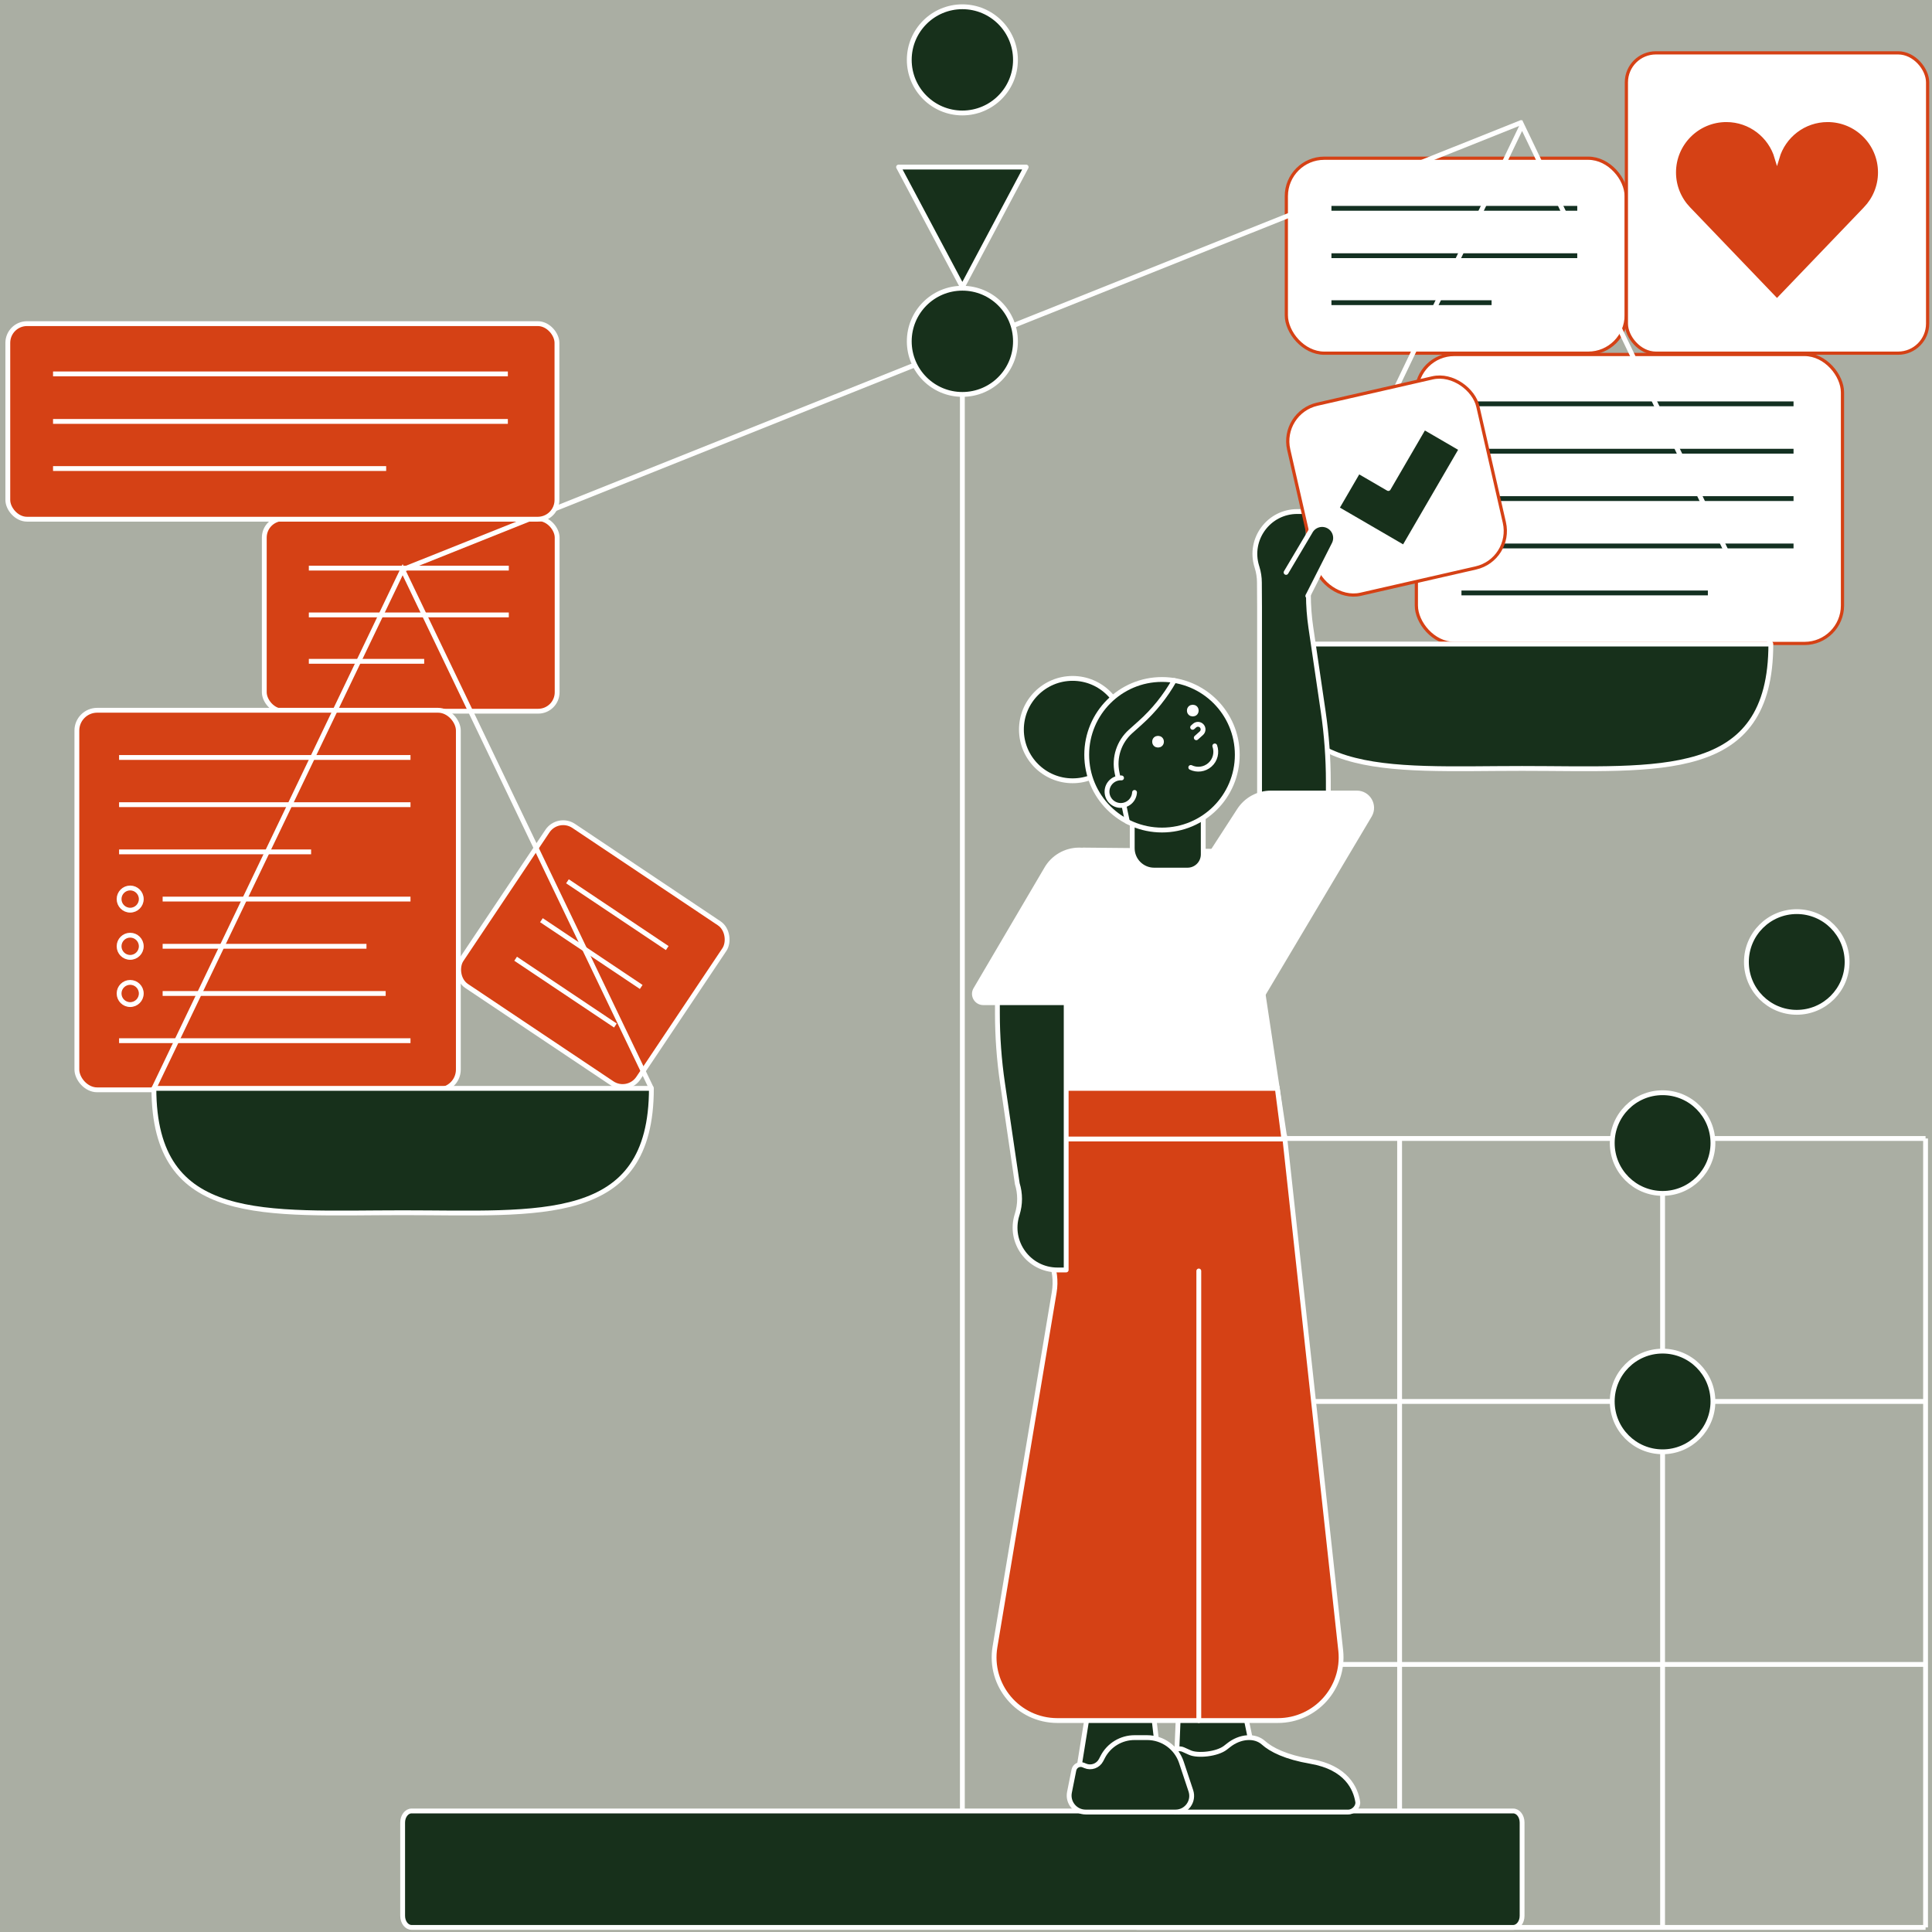 <?xml version="1.0" encoding="UTF-8"?>
<svg id="Layer_1" xmlns="http://www.w3.org/2000/svg" baseProfile="tiny" version="1.2" viewBox="0 0 600 600">
  <!-- Generator: Adobe Illustrator 29.7.1, SVG Export Plug-In . SVG Version: 2.1.1 Build 8)  -->
  <rect width="600" height="600" fill="#aaaea3"/>
  <g>
    <rect x="399.484" y="49.137" width="105.546" height="60.547" rx="11.775" ry="11.775" fill="#fff" stroke="#d54115" stroke-miterlimit="10"/>
    <g>
      <line x1="413.49" y1="64.697" x2="489.831" y2="64.697" fill="none" stroke="#133021" stroke-miterlimit="10" stroke-width="1.5"/>
      <line x1="413.49" y1="79.41" x2="489.831" y2="79.41" fill="none" stroke="#133021" stroke-miterlimit="10" stroke-width="1.5"/>
      <line x1="413.49" y1="93.999" x2="463.225" y2="93.999" fill="none" stroke="#133021" stroke-miterlimit="10" stroke-width="1.5"/>
    </g>
  </g>
  <g>
    <rect x="439.863" y="110.091" width="132.336" height="89.736" rx="11.775" ry="11.775" fill="#fff" stroke="#d54115" stroke-miterlimit="10"/>
    <line x1="453.869" y1="140.128" x2="556.998" y2="140.128" fill="none" stroke="#133021" stroke-miterlimit="10" stroke-width="1.5"/>
    <g>
      <line x1="453.869" y1="154.841" x2="556.998" y2="154.841" fill="none" stroke="#133021" stroke-miterlimit="10" stroke-width="1.5"/>
      <line x1="453.869" y1="169.553" x2="556.998" y2="169.553" fill="none" stroke="#133021" stroke-miterlimit="10" stroke-width="1.5"/>
      <line x1="453.869" y1="184.142" x2="530.393" y2="184.142" fill="none" stroke="#133021" stroke-miterlimit="10" stroke-width="1.5"/>
    </g>
    <line x1="453.869" y1="125.415" x2="556.998" y2="125.415" fill="none" stroke="#133021" stroke-miterlimit="10" stroke-width="1.5"/>
  </g>
  <g>
    <rect x="505.087" y="16.412" width="93.553" height="93.272" rx="9.168" ry="9.168" fill="#fff" stroke="#d54115" stroke-miterlimit="10"/>
    <path d="M579.423,64.874c2.816-2.944,4.555-6.925,4.555-11.32,0-9.054-7.34-16.393-16.393-16.393-7.446,0-13.723,4.968-15.721,11.768-1.998-6.799-8.274-11.768-15.72-11.768-9.054,0-16.394,7.34-16.394,16.393,0,4.396,1.74,8.379,4.557,11.323l27.557,28.734,27.559-28.736Z" fill="#d54115" stroke="#fff" stroke-miterlimit="10" stroke-width="1.5"/>
  </g>
  <g>
    <line x1="516.331" y1="353.565" x2="516.331" y2="598.572" fill="none" stroke="#fff" stroke-miterlimit="10" stroke-width="1.5"/>
    <g>
      <line x1="352.993" y1="353.565" x2="598" y2="353.565" fill="none" stroke="#fff" stroke-miterlimit="10" stroke-width="1.5"/>
      <line x1="352.993" y1="598.572" x2="598" y2="598.572" fill="none" stroke="#fff" stroke-miterlimit="10" stroke-width="1.5"/>
      <line x1="352.993" y1="516.903" x2="598" y2="516.903" fill="none" stroke="#fff" stroke-miterlimit="10" stroke-width="1.5"/>
      <line x1="352.993" y1="435.234" x2="598" y2="435.234" fill="none" stroke="#fff" stroke-miterlimit="10" stroke-width="1.5"/>
      <line x1="352.993" y1="353.565" x2="352.993" y2="598.572" fill="none" stroke="#fff" stroke-miterlimit="10" stroke-width="1.5"/>
      <line x1="434.662" y1="353.565" x2="434.662" y2="598.572" fill="none" stroke="#fff" stroke-miterlimit="10" stroke-width="1.5"/>
      <line x1="598" y1="353.565" x2="598" y2="598.572" fill="none" stroke="#fff" stroke-miterlimit="10" stroke-width="1.5"/>
    </g>
  </g>
  <g>
    <g>
      <rect x="82.078" y="161.065" width="90.948" height="59.805" rx="5.878" ry="5.878" fill="#d54115" stroke="#fff" stroke-miterlimit="10" stroke-width="1.5"/>
      <g>
        <line x1="95.913" y1="176.435" x2="158.013" y2="176.435" fill="#d54115" stroke="#fff" stroke-miterlimit="10" stroke-width="1.5"/>
        <line x1="95.913" y1="190.968" x2="158.013" y2="190.968" fill="#d54115" stroke="#fff" stroke-miterlimit="10" stroke-width="1.5"/>
        <line x1="95.913" y1="205.377" x2="131.734" y2="205.377" fill="#d54115" stroke="#fff" stroke-miterlimit="10" stroke-width="1.5"/>
      </g>
    </g>
    <g>
      <g>
        <rect x="23.874" y="220.58" width="118.469" height="117.878" rx="6.301" ry="6.301" fill="#d54115" stroke="#fff" stroke-miterlimit="10" stroke-width="1.5"/>
        <line x1="36.983" y1="235.24" x2="127.481" y2="235.24" fill="#d54115" stroke="#fff" stroke-miterlimit="10" stroke-width="1.5"/>
        <line x1="36.983" y1="249.899" x2="127.481" y2="249.899" fill="#d54115" stroke="#fff" stroke-miterlimit="10" stroke-width="1.5"/>
        <line x1="36.983" y1="264.558" x2="96.617" y2="264.558" fill="#d54115" stroke="#fff" stroke-miterlimit="10" stroke-width="1.5"/>
        <line x1="50.51" y1="279.218" x2="127.481" y2="279.218" fill="#d54115" stroke="#fff" stroke-miterlimit="10" stroke-width="1.5"/>
        <line x1="50.51" y1="293.877" x2="113.809" y2="293.877" fill="#d54115" stroke="#fff" stroke-miterlimit="10" stroke-width="1.5"/>
        <line x1="50.51" y1="308.536" x2="119.774" y2="308.536" fill="#d54115" stroke="#fff" stroke-miterlimit="10" stroke-width="1.5"/>
        <line x1="36.983" y1="323.195" x2="127.481" y2="323.195" fill="#d54115" stroke="#fff" stroke-miterlimit="10" stroke-width="1.5"/>
      </g>
      <circle cx="40.429" cy="279.218" r="3.446" fill="#d54115" stroke="#fff" stroke-miterlimit="10" stroke-width="1.5"/>
      <circle cx="40.429" cy="293.877" r="3.446" fill="#d54115" stroke="#fff" stroke-miterlimit="10" stroke-width="1.5"/>
      <circle cx="40.429" cy="308.536" r="3.446" fill="#d54115" stroke="#fff" stroke-miterlimit="10" stroke-width="1.5"/>
    </g>
    <g>
      <rect x="151.063" y="266.565" width="66.135" height="59.805" rx="5.878" ry="5.878" transform="translate(195.987 -52.325) rotate(33.791)" fill="#d54115" stroke="#fff" stroke-miterlimit="10" stroke-width="1.5"/>
      <g>
        <line x1="176.229" y1="273.694" x2="207.217" y2="294.431" fill="#d54115" stroke="#fff" stroke-miterlimit="10" stroke-width="1.5"/>
        <line x1="168.147" y1="285.771" x2="199.135" y2="306.508" fill="#d54115" stroke="#fff" stroke-miterlimit="10" stroke-width="1.5"/>
        <line x1="160.133" y1="297.746" x2="191.121" y2="318.484" fill="#d54115" stroke="#fff" stroke-miterlimit="10" stroke-width="1.5"/>
      </g>
    </g>
  </g>
  <g>
    <g>
      <path d="M395.448,200.02c0,42.664,34.586,38.625,77.251,38.625,42.664,0,77.251,4.039,77.251-38.625h-154.502Z" fill="#17301b" stroke="#fff" stroke-linecap="round" stroke-linejoin="round" stroke-width="1.5"/>
      <polyline points="395.448 200.02 472.699 38.942 549.95 200.02" fill="none" stroke="#fff" stroke-miterlimit="10" stroke-width="1.5"/>
    </g>
    <polyline points="47.794 337.994 125.045 176.917 202.296 337.994" fill="none" stroke="#fff" stroke-miterlimit="10" stroke-width="1.5"/>
    <line x1="472.699" y1="37.942" x2="125.045" y2="176.917" fill="#d54115" stroke="#fff" stroke-miterlimit="10" stroke-width="1.5"/>
    <line x1="298.872" y1="106.001" x2="298.872" y2="570.826" fill="#d54115" stroke="#fff" stroke-miterlimit="10" stroke-width="1.5"/>
    <circle cx="298.872" cy="106.001" r="16.491" fill="#17301b" stroke="#fff" stroke-linecap="round" stroke-linejoin="round" stroke-width="1.5"/>
    <polygon points="279.056 51.883 298.872 89.14 318.687 51.883 279.056 51.883" fill="#17301b" stroke="#fff" stroke-linecap="round" stroke-linejoin="round" stroke-width="1.5"/>
    <path d="M47.794,337.994c0,42.664,34.586,38.625,77.251,38.625,42.664,0,77.251,4.039,77.251-38.625H47.794Z" fill="#17301b" stroke="#fff" stroke-linecap="round" stroke-linejoin="round" stroke-width="1.5"/>
    <circle cx="298.872" cy="18.593" r="16.491" fill="#17301b" stroke="#fff" stroke-linecap="round" stroke-linejoin="round" stroke-width="1.5"/>
    <path d="M127.813,598.572h342.119c1.529,0,2.768-1.615,2.768-3.607v-28.945c0-1.992-1.239-3.607-2.768-3.607H127.813c-1.529,0-2.768,1.615-2.768,3.607v28.945c0,1.992,1.239,3.607,2.768,3.607Z" fill="#17301b" stroke="#fff" stroke-linecap="round" stroke-linejoin="round" stroke-width="1.5"/>
  </g>
  <g>
    <rect x="2.426" y="100.508" width="170.541" height="60.736" rx="5.97" ry="5.97" fill="#d54115" stroke="#fff" stroke-miterlimit="10" stroke-width="1.5"/>
    <g>
      <line x1="16.475" y1="116.117" x2="157.718" y2="116.117" fill="#d54115" stroke="#fff" stroke-miterlimit="10" stroke-width="1.5"/>
      <line x1="16.475" y1="130.876" x2="157.718" y2="130.876" fill="#d54115" stroke="#fff" stroke-miterlimit="10" stroke-width="1.5"/>
      <line x1="16.475" y1="145.51" x2="119.927" y2="145.51" fill="#d54115" stroke="#fff" stroke-miterlimit="10" stroke-width="1.5"/>
    </g>
  </g>
  <g>
    <path d="M406.267,158.861h-3.386c-8.882,0-15.213,8.618-12.558,17.093l.069.22c.483,1.543.726,3.14.728,4.739l.046,7.645v32.947s0,10.324,0,10.324v31.975s21.358,0,21.358,0v-21.036c0-7.295-.532-14.579-1.593-21.797l-3.842-26.149c-.49-3.334-.74-6.698-.75-10.068l-.072-25.894Z" fill="#17301b" stroke="#fff" stroke-linecap="round" stroke-linejoin="round" stroke-width="1.5"/>
    <path d="M369.961,274.655l14.905-23.02c2.161-3.338,5.867-5.353,9.844-5.353h26.663c3.534,0,5.749,3.82,3.992,6.887l-39.405,66.237" fill="#fff" stroke="#fff" stroke-miterlimit="10" stroke-width="1.5"/>
    <circle cx="333.11" cy="226.581" r="15.899" fill="#17301b" stroke="#fff" stroke-linecap="round" stroke-linejoin="round" stroke-width="1.5"/>
    <polygon points="398.971 353.203 327.185 353.565 336.328 263.983 385.592 264.453 398.971 353.203" fill="#fff" stroke="#fff" stroke-linecap="round" stroke-linejoin="round" stroke-width="1.5"/>
    <g>
      <polygon points="391.148 553.658 365.068 553.658 366 531.306 386.488 531.306 391.148 553.658" fill="#17301b" stroke="#fff" stroke-linecap="round" stroke-linejoin="round" stroke-width="1.5"/>
      <path d="M362.417,546.956l.101,12.584c.015,1.885,1.388,3.207,3.333,3.207h52.856c1.654,0,3.193-1.671,2.947-3.204-.646-4.016-3.436-10.607-14.571-12.522-7.842-1.349-12.268-3.609-14.72-5.799-2.67-2.384-7.243-2.053-10.807.775-.337.268-.673.531-1.003.786-2.58,2.002-8.589,2.595-11.007,1.507l-2.101-.945c-2.108-.948-5.049,1.163-5.029,3.611Z" fill="#17301b" stroke="#fff" stroke-linecap="round" stroke-linejoin="round" stroke-width="1.5"/>
      <polygon points="360.414 551.19 334.733 551.19 338.246 529.385 357.87 529.385 360.414 551.19" fill="#17301b" stroke="#fff" stroke-linecap="round" stroke-linejoin="round" stroke-width="1.5"/>
      <path d="M342.476,545.61l-.533,1.022c-.931,1.785-3.08,2.554-4.932,1.764l-.551-.235c-1.256-.535-2.686.219-2.953,1.558l-1.374,6.892c-.633,3.175,1.796,6.136,5.033,6.136h27.902c3.423,0,5.841-3.352,4.762-6.6l-2.938-8.843c-1.522-4.58-5.806-7.671-10.632-7.671h-3.925c-4.143,0-7.943,2.303-9.86,5.977Z" fill="#17301b" stroke="#fff" stroke-linecap="round" stroke-linejoin="round" stroke-width="1.5"/>
      <path d="M359.143,353.095h0s-35.566,0-35.566,0v25.553c0,4.271.884,8.463,2.559,12.329h0c1.406,3.261,1.842,6.858,1.257,10.36l-18.396,110.113c-2.001,11.976,7.234,22.881,19.376,22.881h68.469c11.644,0,20.733-10.071,19.541-21.654l-17.413-159.582h-39.828Z" fill="#d54115" stroke="#fff" stroke-miterlimit="10" stroke-width="1.5"/>
      <polygon points="398.72 353.734 322.511 353.734 327.185 337.994 396.678 337.994 398.72 353.734" fill="#d54115" stroke="#fff" stroke-miterlimit="10" stroke-width="1.5"/>
      <line x1="372.299" y1="394.714" x2="372.299" y2="534.332" fill="none" stroke="#fff" stroke-linecap="round" stroke-linejoin="round" stroke-width="1.5"/>
    </g>
    <path d="M356.5,242.597h12.303c2.69,0,4.874,2.184,4.874,4.874v17.875c0,2.69-2.184,4.874-4.874,4.874h-10.374c-3.755,0-6.803-3.048-6.803-6.803v-15.946c0-2.69,2.184-4.874,4.874-4.874Z" fill="#17301b" stroke="#fff" stroke-linecap="round" stroke-linejoin="round" stroke-width="1.5"/>
    <g>
      <circle cx="360.869" cy="234.398" r="23.379" fill="#17301b" stroke="#fff" stroke-linecap="round" stroke-linejoin="round" stroke-width="1.5"/>
      <path d="M369.807,238.339c1.917.924,4.282.666,5.966-.842s2.2-3.831,1.491-5.837" fill="#17301b" stroke="#fff" stroke-linecap="round" stroke-linejoin="round" stroke-width="1.5"/>
      <circle cx="359.64" cy="230.343" r="1.064" fill="#fff" stroke="#fff" stroke-linecap="round" stroke-linejoin="round" stroke-width="1.5"/>
      <circle cx="370.43" cy="220.678" r="1.064" fill="#fff" stroke="#fff" stroke-linecap="round" stroke-linejoin="round" stroke-width="1.5"/>
      <path d="M370.381,225.878l.599-.536c.653-.585,1.656-.529,2.24.123h0c.585.653.529,1.656-.123,2.24l-1.581,1.416" fill="#17301b" stroke="#fff" stroke-linecap="round" stroke-linejoin="round" stroke-width="1.5"/>
      <path d="M350.119,255.163l-3.206-15.179c-.997-4.718.603-9.609,4.195-12.826l3.011-2.697c4.211-3.772,7.777-8.206,10.557-13.128h0" fill="none" stroke="#fff" stroke-linecap="round" stroke-linejoin="round" stroke-width="1.5"/>
      <path d="M352.343,246.096c-.06,1.093-.537,2.164-1.418,2.952-1.76,1.577-4.465,1.428-6.042-.332-1.577-1.76-1.428-4.465.332-6.042.88-.788,1.996-1.145,3.09-1.085" fill="#17301b" stroke="#fff" stroke-linecap="round" stroke-linejoin="round" stroke-width="1.5"/>
    </g>
    <g>
      <path d="M331.112,325.592v10.324s0,58.481,0,58.481h-2.709c-8.882,0-15.213-8.618-12.558-17.093l.069-.22c.966-3.085.97-6.392.011-9.479l-4.578-31.156c-1.06-7.217-1.593-14.502-1.593-21.797v-16.036l21.358-5.001v31.975Z" fill="#17301b" stroke="#fff" stroke-linecap="round" stroke-linejoin="round" stroke-width="1.5"/>
      <path d="M342.73,281.738l-6.405,25.822c-.067,2.133-1.815,3.828-3.95,3.828h-27.028c-2.087,0-3.404-2.244-2.387-4.066l21.954-37.338c2.067-3.705,5.978-6,10.22-6h0c3.993,0,4.499,1.993,6.608,5.019" fill="#fff" stroke="#fff" stroke-linecap="round" stroke-linejoin="round" stroke-width="1.5"/>
    </g>
  </g>
  <g>
    <rect x="403.581" y="120.683" width="60.249" height="60.547" rx="11.775" ry="11.775" transform="translate(-22.726 100.377) rotate(-12.868)" fill="#fff" stroke="#d54115" stroke-miterlimit="10"/>
    <polygon points="442.245 132.665 431.163 151.719 421.853 146.304 415.101 157.912 424.412 163.327 436.019 170.078 442.77 158.47 453.853 139.416 442.245 132.665" fill="#17301b" stroke="#fff" stroke-linecap="round" stroke-linejoin="round" stroke-width="1.5"/>
  </g>
  <path d="M399.401,177.769l7.466-12.585c1.044-2.059,3.559-2.881,5.618-1.838s2.881,3.559,1.838,5.618l-8.174,16.121" fill="#17301b" stroke="#fff" stroke-linecap="round" stroke-linejoin="round" stroke-width="1.5"/>
  <circle cx="516.331" cy="354.988" r="15.635" fill="#17301b" stroke="#fff" stroke-miterlimit="10" stroke-width="1.5"/>
  <circle cx="516.331" cy="435.234" r="15.635" fill="#17301b" stroke="#fff" stroke-miterlimit="10" stroke-width="1.5"/>
  <circle cx="557.999" cy="298.747" r="15.635" fill="#17301b" stroke="#fff" stroke-miterlimit="10" stroke-width="1.5"/>
</svg>